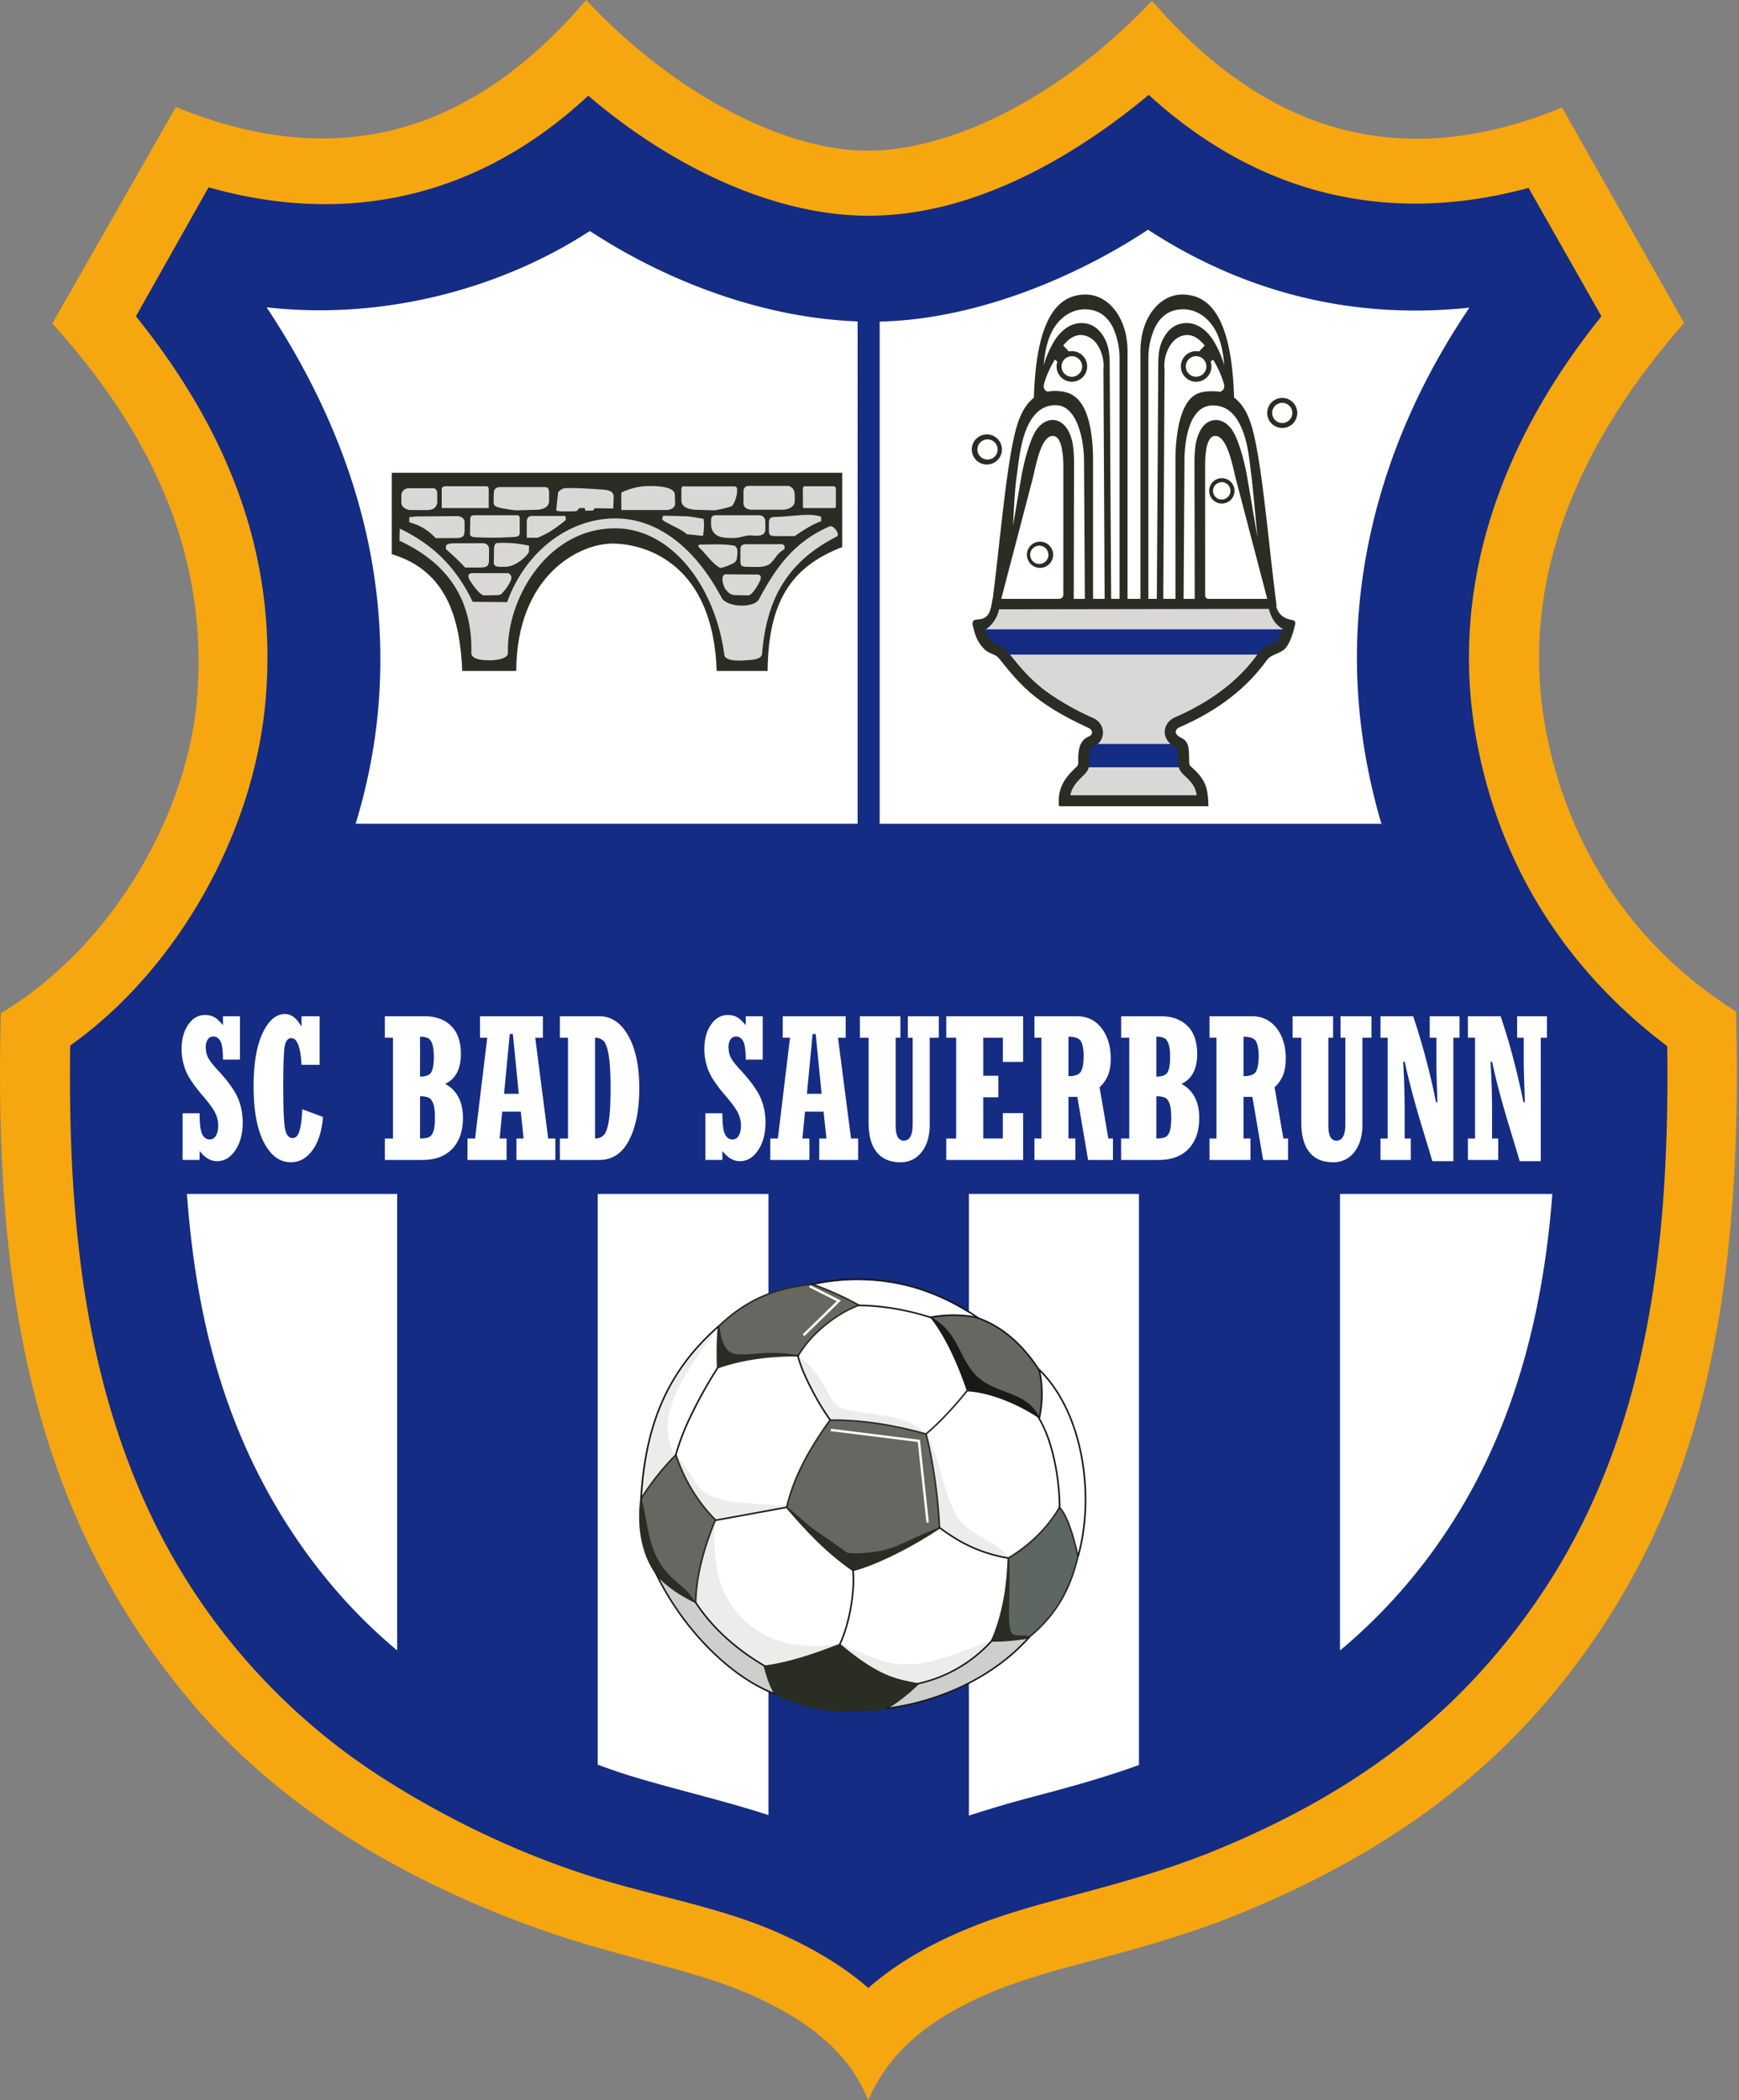 <svg xmlns="http://www.w3.org/2000/svg" width="414" height="500" fill="none"><rect width="100%" height="100%" fill="#808080" stroke="none"/><path fill="#F6A60F" fill-rule="evenodd" d="M41.88 25.48c39.97 16.36 71.68 5 97.66-25.48C161 22.9 186.91 35.69 206.1 35.88c19.17.19 45.36-11.67 68.16-35.7 26.54 30.8 58.49 41.48 97.61 25.43l29.06 51.27c-29.55 33.66-38.38 66.27-33.1 95.92 4.24 23.8 17.1 50.14 45.47 68.01 1.73 66.92-8.05 111.3-32.87 148.12-17.57 26.06-42.36 49.06-84.97 66.53-13.02 5.34-26.47 8.91-37.18 11.75-7.56 2-14.62 4.04-20.44 6.35-16.6 6.6-26.19 15-31.15 26.44-4.2-10.49-13-18.48-27.91-25.1-11-4.87-25.33-7.88-39.22-12-19.23-5.73-39.43-14.58-56.33-25.24-15.6-9.85-28.06-21.11-36.99-31.57C9 362.46-1.7 310.29.21 241.22c27.27-16.38 44.83-48.48 46.78-75.87 1.95-27.4-5.93-56.75-34.54-88.33l29.43-51.54Z" clip-rule="evenodd"/><path fill="#142C83" fill-rule="evenodd" d="M140.04 22.78c-24.93 23.26-56 31.57-90.38 21.81L32.36 75.3c21.19 26.37 33.9 56.07 30.87 91.33-2.77 32.28-21.55 64.6-46.52 82.28-.53 38.66 2.83 76.31 18.42 110.13A151.45 151.45 0 0 0 92.23 424c15.83 10 33.7 18.34 51.66 23.68 13.69 4.07 28.37 6.68 41.42 12.47 7.86 3.48 15.2 7.72 21.41 13.13 7.16-6.3 15.77-11 25.15-14.73 7.18-2.85 14.8-4.97 22.27-6.95 11.9-3.16 23.77-6.4 35.18-11.08 32.4-13.28 57.75-31.54 77.44-60.75 26.12-38.74 30.74-85.16 30.15-130.72-24.3-18.31-40.16-43.44-45.52-73.55-6.65-37.4 7.06-71.9 29.86-100.2L363.9 44.73c-33.57 9.13-64.54 1.5-90.42-22.14-19.12 15.9-43.03 29-67.3 28.77-23.41-.23-47.68-12.77-66.15-28.59Z" clip-rule="evenodd"/><path fill="#fff" fill-rule="evenodd" d="M44.5 284.25c1.59 21.4 5.58 42.14 14.75 62.02 8.2 17.79 20.23 34.11 35.3 46.64V284.25H44.5Zm97.8 0V420.1c2.99 1.13 6 2.16 9.04 3.06 10.68 3.18 21.19 5.56 31.6 8.96V284.25H142.3Zm88.36 0v147.99a291.1 291.1 0 0 1 16.66-4.85c7.96-2.1 16.15-4.4 23.83-7.2V284.24h-40.5Zm88.35 0v108.69a131.7 131.7 0 0 0 25.05-27.9c16.2-24.05 23.34-52.19 25.5-80.79H319Zm9.86-88.13a146.6 146.6 0 0 1-3.72-15.78c-6.81-38.3 3.3-75.54 24.67-107.1-27.48 2.93-53.4-3.46-76.51-18.55-16.58 10.96-40.55 21.36-63.89 21.87v119.56h119.45Zm-124.7-119.6c-22.24-.84-44.92-9.23-63.75-21.52-21.44 13.95-49.51 21.27-76.95 18.16 18.73 28.26 29.6 60.17 26.58 95.44-.8 9.2-2.62 18.45-5.38 27.52h119.5V76.52ZM43.47 276.15v-11.11h4.05c0 2.6.22 4.28.66 5.07.44.78 1.01 1.16 1.73 1.16.64 0 1.14-.3 1.5-.9.35-.6.54-1.44.54-2.5 0-.86-.2-1.75-.61-2.7-.4-.93-1.4-2.35-3.03-4.25-2.18-2.54-3.58-4.62-4.18-6.26-.6-1.64-.9-3.25-.9-4.83 0-2.4.52-4.36 1.58-5.89 1.05-1.53 2.39-2.3 4.01-2.3.8 0 1.5.16 2.11.47.6.3 1.32.96 2.15 1.96v-2.14h4.05v10.33h-4.05c0-2.18-.2-3.64-.6-4.38-.4-.75-.98-1.12-1.72-1.12-.54 0-.97.23-1.3.69a3.19 3.19 0 0 0-.47 1.85c0 .95.18 1.8.56 2.5.36.72 1.1 1.67 2.2 2.86 2.5 2.7 4.12 4.95 4.89 6.76.76 1.8 1.14 3.74 1.14 5.8 0 2.66-.58 4.85-1.74 6.6-1.16 1.74-2.6 2.62-4.36 2.62-1.53 0-2.92-.81-4.16-2.43v2.14h-4.05ZM71.96 264.07l4.94 1.85c-.29 3.4-1.13 6.04-2.53 7.94-1.38 1.9-3.1 2.84-5.13 2.84-2.64 0-4.78-1.57-6.42-4.74-1.64-3.15-2.45-7.61-2.45-13.39 0-5.34.71-9.54 2.14-12.6 1.43-3.04 3.21-4.56 5.33-4.56 1.47 0 2.76.96 3.86 2.88h.08v-2.36h4.31v11.57h-4.31c-.23-4.24-1.04-6.35-2.43-6.35-.93 0-1.48.84-1.66 2.54-.17 1.7-.26 4.64-.26 8.83 0 5.11.13 8.46.4 10.04.27 1.6.88 2.38 1.82 2.38.74 0 1.29-.55 1.63-1.67.35-1.12.58-2.85.68-5.2ZM91.62 276.15v-5.11h1.93v-24h-1.93v-5.11H101c2.71 0 4.84.76 6.39 2.3 1.56 1.53 2.33 3.75 2.33 6.67 0 3.62-1.25 6-3.75 7.12 2.83 1.57 4.24 4.27 4.24 8.1 0 3.14-.85 5.61-2.54 7.38-1.68 1.77-4.05 2.65-7.1 2.65h-8.95Zm8.38-29.34v9.5c1.42 0 2.32-.37 2.7-1.09.38-.72.58-1.88.58-3.49 0-1.4-.12-2.45-.36-3.16s-.58-1.19-1.02-1.42a4.25 4.25 0 0 0-1.9-.34Zm0 14.19v10.04c.9 0 1.6-.1 2.07-.3.48-.2.84-.65 1.1-1.36.25-.7.37-1.81.37-3.32 0-1.49-.14-2.6-.4-3.32-.28-.74-.64-1.2-1.1-1.43A5.15 5.15 0 0 0 100 261ZM111.29 276.15v-5.11h1.81l2.9-24h-1.73v-5.11h14.97v5.12h-1.82l3.09 23.99h1.7v5.11h-9.26v-5.11h1.7l-.66-6.38h-4.43l-.62 6.38h1.66v5.11h-9.31ZM120 260.4h3.5l-1.4-14.23h-.74l-1.36 14.23ZM133.28 276.15v-5.11h1.94v-24h-1.94v-5.11h9.38c2.85 0 5.15 1.54 6.9 4.63 1.76 3.09 2.63 7.26 2.63 12.53 0 5.09-.8 9.2-2.43 12.35-1.62 3.15-3.99 4.71-7.1 4.71h-9.38Zm8.38-29.1v23.99c.92 0 1.63-.3 2.15-.9.51-.6.9-1.76 1.16-3.5.26-1.73.39-4.31.39-7.74 0-3.44-.16-6.02-.46-7.73-.3-1.72-.7-2.83-1.22-3.35a2.74 2.74 0 0 0-2.02-.77ZM167.92 276.15v-11.11h4.06c0 2.6.21 4.28.65 5.07.44.78 1.02 1.16 1.74 1.16.63 0 1.14-.3 1.5-.9.35-.6.53-1.44.53-2.5 0-.86-.2-1.75-.6-2.7-.4-.93-1.41-2.35-3.04-4.25-2.18-2.54-3.57-4.62-4.18-6.26-.6-1.64-.9-3.25-.9-4.83 0-2.4.53-4.36 1.58-5.89 1.06-1.53 2.4-2.3 4.02-2.3.8 0 1.5.16 2.1.47.6.3 1.32.96 2.15 1.96v-2.14h4.05v10.33h-4.05c0-2.18-.2-3.64-.6-4.38-.4-.75-.97-1.12-1.71-1.12-.54 0-.97.23-1.3.69a3.19 3.19 0 0 0-.48 1.85c0 .95.19 1.8.56 2.5.37.72 1.1 1.67 2.21 2.86 2.5 2.7 4.12 4.95 4.88 6.76.77 1.8 1.15 3.74 1.15 5.8 0 2.66-.58 4.85-1.75 6.6-1.15 1.74-2.6 2.62-4.36 2.62-1.53 0-2.91-.81-4.15-2.43v2.14h-4.06ZM183.38 276.15v-5.11h1.8l2.9-24h-1.73v-5.11h14.98v5.12h-1.83l3.1 23.99h1.69v5.11h-9.25v-5.11h1.7l-.67-6.38h-4.43l-.61 6.38h1.66v5.11h-9.31Zm8.72-15.75h3.5l-1.41-14.23h-.73l-1.36 14.23ZM204.72 247.05v-5.12h9.64v5.12h-1.13v20.87c0 2.43.64 3.64 1.94 3.64 1.4 0 2.11-1.33 2.11-3.98v-20.53h-1.15v-5.12h7.37v5.12h-2.16v20.73c0 2.66-.63 4.81-1.91 6.46a6.12 6.12 0 0 1-5.07 2.46c-2.46 0-4.34-.8-5.63-2.39-1.3-1.6-1.94-3.94-1.94-7.04v-20.22h-2.07ZM225.28 276.15v-5.11h2.35v-24h-2.35v-5.11h18.29v10.88h-4.82v-5.76h-4.67v9.06h3.6v5.12h-3.6v9.8h4.66V265h4.83v11.16h-18.29ZM246.27 276.15v-5.11h1.66v-24h-1.66v-5.11h10.05c2.49 0 4.46.95 5.92 2.84 1.46 1.9 2.19 4.3 2.19 7.2 0 1.58-.21 2.88-.62 3.94a8.11 8.11 0 0 1-2.04 2.94l2.09 12.19h1.1v5.11h-5.92l-2.56-15.02h-2.11v9.9h1.65v5.12h-9.75Zm8.1-29.34v9.4c1.57 0 2.56-.38 2.98-1.14.42-.76.63-2 .63-3.72 0-1.45-.2-2.58-.59-3.36-.4-.79-1.4-1.18-3.02-1.18ZM266.9 276.15v-5.11h1.94v-24h-1.93v-5.11h9.38c2.71 0 4.84.76 6.39 2.3 1.56 1.53 2.33 3.75 2.33 6.67 0 3.62-1.25 6-3.75 7.12 2.83 1.57 4.24 4.27 4.24 8.1 0 3.14-.85 5.61-2.54 7.38-1.68 1.77-4.05 2.65-7.11 2.65h-8.94Zm8.39-29.34v9.5c1.41 0 2.32-.37 2.7-1.09.38-.72.57-1.88.57-3.49 0-1.4-.11-2.45-.35-3.16-.25-.71-.58-1.19-1.02-1.42a4.23 4.23 0 0 0-1.9-.34Zm0 14.19v10.04c.9 0 1.59-.1 2.07-.3.48-.2.84-.65 1.1-1.36.25-.7.37-1.81.37-3.32 0-1.49-.14-2.6-.4-3.32-.28-.74-.64-1.2-1.1-1.43a5.15 5.15 0 0 0-2.04-.31ZM287.94 276.15v-5.11h1.66v-24h-1.66v-5.11h10.05c2.5 0 4.46.95 5.92 2.84 1.46 1.9 2.19 4.3 2.19 7.2 0 1.58-.21 2.88-.62 3.94a8.12 8.12 0 0 1-2.04 2.94l2.09 12.19h1.11v5.11h-5.93l-2.56-15.02h-2.11v9.9h1.65v5.12h-9.75Zm8.1-29.34v9.4c1.57 0 2.56-.38 2.98-1.14.42-.76.63-2 .63-3.72 0-1.45-.2-2.58-.59-3.36-.4-.79-1.4-1.18-3.02-1.18ZM307.73 247.05v-5.12h9.64v5.12h-1.13v20.87c0 2.43.64 3.64 1.94 3.64 1.4 0 2.11-1.33 2.11-3.98v-20.53h-1.15v-5.12h7.36v5.12h-2.15v20.73c0 2.66-.64 4.81-1.91 6.46a6.12 6.12 0 0 1-5.07 2.46c-2.46 0-4.34-.8-5.63-2.39-1.3-1.6-1.94-3.94-1.94-7.04v-20.22h-2.07ZM328.65 276.15v-5.11h1.7v-24h-1.7v-5.11h7.78a168.1 168.1 0 0 1 5.44 20.47h.34a451.7 451.7 0 0 1-.26-8.67v-6.68h-1.58v-5.12h7.1v5.12H346v29.39H341l-2.07-6.86a253.8 253.8 0 0 1-2.46-8.45 180.8 180.8 0 0 1-2.06-8.37h-.36c.23 3.95.35 7.81.35 11.59v6.69h1.47v5.11h-7.21ZM349.46 276.15v-5.11h1.7v-24h-1.7v-5.11h7.78c2.05 5.98 3.87 12.8 5.45 20.47h.33c-.17-5.04-.26-7.92-.26-8.67v-6.68h-1.58v-5.12h7.1v5.12h-1.47v29.39h-5.01l-2.07-6.86c-.92-2.98-1.74-5.8-2.46-8.45-.73-2.65-1.41-5.44-2.06-8.37h-.36c.24 3.95.36 7.81.36 11.59v6.69h1.47v5.11h-7.22Z" clip-rule="evenodd"/><path fill="#292D23" fill-rule="evenodd" d="M93.27 112.55H200.5v17.7c-12.12 4.65-17.6 12.96-17.76 29.49h-12.12c-.83-25.5-16.8-30.17-24.5-30.33-8.18-.16-23.12 7.57-23.22 30.33h-12.85c-.53-12.37-3.63-23.88-16.78-27.8v-19.4Z" clip-rule="evenodd"/><path fill="#DAD8D7" fill-rule="evenodd" d="m95.17 125.85-.07 2.88c12.64 5.87 17.37 15.27 17.11 26.68-.03 1.45 2.19 1.8 4.3 1.78 2.23 0 4.46-.53 4.42-1.78-.4-12.62 9.26-29.7 25.63-29.63 13.14.06 23.66 13.54 25.89 30.15.17 1.26 2.56 1.42 4.53 1.3 2.23-.13 4.33-.2 4.45-1.62.97-11.51 4.89-21.35 17.76-27.86.93-.47-.75-2.84-1.7-2.43-8.39 3.65-12.74 9.72-16.78 17.3-1.22 2.28-7.72 1.96-8.92-.32-5.63-10.68-14.35-18.93-25.43-18.88-10.96.06-21.24 7.8-25.63 19.93l-8.2-.07c-3.4-7.08-8.36-13.15-17.36-17.43ZM154.81 115.71c1.54 0 5.78.08 5.85 2.08l.07 2.05c.04 1.13-1.28 1.58-2.02 1.58h-10.8v-4.15a15.23 15.23 0 0 1 6.9-1.56ZM146.1 118.34l-.1 2.72-4.42-.07-.4.56-1.83.03-.16-.64-1.28.04-.55.61c-.17.18-1.28.15-2.36.16-2.07 0-2.62-.01-2.57-.5l.45-4.1c.35-.34.86-.8 1.44-.9.96-.16 5.43 0 9.52.34 1.85.15 2.29.9 2.26 1.75ZM191.82 115.77h6.63c.33 0 .55.3.55.62v4.1c0 .46-.27.46-.55.46h-6.9c-.14 0-.39.02-.39-.28l-.03-4.17c0-.68.24-.73.69-.73ZM106.16 115.77h9.65c.33 0 .54.29.54.62v4.56h-11.19v-4.45c0-.68.55-.73 1-.73Z" clip-rule="evenodd"/><path fill="#DAD8D7" fill-rule="evenodd" d="m162.84 122.9-4.32-.12c-.6 0-.83-.15-.84.96 1.19.96 4.5 2.2 5.84 3.44l3.85.4c.2-1.27.35-2.65.11-4.08-2.03-.29-3.02-.57-4.64-.6ZM126.63 122.83h7c1.11 0 1.05-.15 1.07.97-1.2.96-3.55 2.98-6.74 4.22h-2.56v-3.74c0-1.3.78-1.45 1.23-1.45ZM180.93 122.67h-10.66c-.59 0-.98.46-.98 1.07v1.15c0 1.02.5 2.61 2.62 3.02.82.16 2.43.24 3.56.11 1.14-.13 1.8-.5 2.98-.55.79-.04 1.57.15 2.17.05.65-.1 1.62-.22 1.6-1.76l-.04-1.83c0-.68-.77-1.26-1.25-1.26ZM112.96 122.67h10.19c.36 0 .58.3.58.63v3.49c0 1.02-.73 1-1.6 1.06-2.25.18-6.07.2-8.79.06-.37-.02-1.46-.02-1.45-.84l.06-3.61c0-.68.53-.79 1.01-.79ZM187.6 115.68h-9.24c-.32 0-1.36.02-1.36 1.36v2.3c0 .3-.28 2 2.05 2h7.26c1.53 0 2.78-.81 2.86-1.79.05-.7.05-1.4 0-2.1-.1-1.32-1.18-1.77-1.57-1.77ZM97.11 116.24h6.02c.31 0 .96.13.96 1.36v1.83c0 .31-.04 2-2.37 2h-3.87c-1.15 0-2.3-.75-2.3-1.74v-1.67a1.75 1.75 0 0 1 1.56-1.78ZM180.35 136.78l-7.62-.05c-.32 0-.94.34-.67 1.8a4.08 4.08 0 0 0 1.28 2.44c.2.23.82.7 1.7.71l3.04.06c.98.02 2.21-2.24 2.69-3.13.57-1.06.47-1.82-.42-1.83ZM112.53 136.44h8.34c.32 0 1.22.63.73 1.75a10.08 10.08 0 0 1-1.84 2.78c-.2.23-.44.7-1.32.71l-3.2.06c-.98.01-2.99-2.85-3.47-3.74-.57-1.07-.13-1.56.76-1.56ZM174.7 129.88c-2.6-.44-5.76-.24-8.02-.23-.43 0-.72.35.1 1.03.68.56 3.13 3.86 4.68 4.5.22.1 1.72-.42 2.12-.62.87-.45 1.77-.55 1.88-1.88l.09-.97c.1-1.32-.47-1.77-.85-1.83ZM118.47 129.27a27.6 27.6 0 0 1 7.28.6c.43.1.09.14.2 1.37.04.57-2.84 3.7-5.72 3.7h-1.03c-.38 0-1.66.04-1.64-.94l.06-3.24c.02-1.32.46-1.47.84-1.5ZM174.76 115.8h-11.69c-.31 0-.85-.32-.85.9v2.4c0 .2-.05 1.07.97 1.67.53.32 1.48.56 2.63.6l4.1.12c.63.01 3.73-.7 4.25-.98.53-.28 1.18-2.13 1.27-3.1l.05-.62c.07-.83-.34-1-.73-1ZM119.07 115.96h10.68c.32 0 .97.07.97 1.3v1.84c0 .3.18 2.18-3.16 2.27l-4.55.12c-.62.01-2.76-.34-3.9-.58-1.32-.3-1.64-.63-1.6-1.6l.05-1.96c.03-1.33 1.12-1.39 1.5-1.39ZM195.21 122.92a9.67 9.67 0 0 0-2.62-.34c-2.12-.05-5.27.42-8.24.5-.31.02-1.3.03-1.3 1.25V126c0 1.56.2 1.63 2.1 1.63h4.06c3.47-2.43 5.16-3.14 6.3-3.55-.05-1.32.07-1.04-.3-1.16ZM97.73 123.09l1.33-.14 9.85-.08c.31 0 1.69.24 1.69 1.46V126c0 1.56-.2 2.1-2.1 2.1l-4.77.01c-3.36-3.5-6.16-3.5-6.3-3.86.05-1.32-.1-1.12.3-1.16ZM184.66 129.57l-6.98-.01c-.32 0-1.41-.05-1.41 1.17v2.28c0 1.56-.13 1.9 1.76 1.94l2.2.03c1.02.02 2.43-.18 3.19-.86 1.14-1.03 1.42-2.09 2.74-3 .57-.4.64-.28.62-1-.02-.79-1.55-.55-2.12-.55ZM108.28 129.34l6.74-.02c.31 0 1.4.19 1.4 1.41v2.28c0 1.56-.2 2.1-2.09 2.1l-3.58.01a62.83 62.83 0 0 0-4.6-4.4v-.6c.02-.79 1.55-.78 2.13-.78Z" clip-rule="evenodd"/><path fill="#2A2D23" fill-rule="evenodd" d="m260.22 147.88-24.09-3.67c1.9-14.3 3.46-34.5 5.96-42.8 1.02-3.38 2.44-5.47 4.04-6.71.53-17.14 4.72-24.48 12.19-24.58 5.61-.08 10.11 5.61 10.11 13.48v59.55h-6.8v-.48h1.35l-.29-54.88c.36-2.37-1.08-7.93-5.44-8.04-1.7.06-3 1.12-4.13 2.5l1.34 1.42a3.64 3.64 0 1 1-2.73 2.4l-.6-.45a23.15 23.15 0 0 0-2.56 5.7c-.28 1.1.13 1.64.82 1.92.8-.15 1.6-.19 2.39-.14 2.27.12 4.22.76 5.8 3.21 1.96 3.06 2.64 8.3 2.64 13.33v38.24Zm11.28-4.73h6.8v-.48h-1.36l.3-54.88c-.36-2.37 1.07-7.93 5.44-8.04 1.7.06 3 1.12 4.13 2.5l-1.34 1.42a3.64 3.64 0 1 0 2.74 2.4l.58-.45a23.35 23.35 0 0 1 2.57 5.7c.29 1.16-.17 1.7-.93 1.96-.72-.12-1.45-.15-2.16-.13-2.33.07-4.16.44-5.73 2.89-1.97 3.05-2.7 8.56-2.7 13.6v38.24l24.08-3.67c-1.9-14.3-3.46-34.5-5.96-42.8-1.04-3.47-2.51-5.54-4.16-6.75-.54-17.11-4.73-24.44-12.19-24.54-5.61-.08-10.11 5.61-10.11 13.48v59.55Zm13.25-58.36a2.45 2.45 0 1 0 0 4.9 2.45 2.45 0 0 0 0-4.9Zm-9.35 57.88.34-54.37c0-2.25-.07-5 .93-7.15 1.13-2.45 3-4.32 6-4.24 2.61.07 4.71 1.88 6.14 4.08a23.19 23.19 0 0 1 2.63 5.96c-.25-3.57-1.03-6.9-2.71-9.32-1.62-2.33-4.05-3.93-6.93-4-3.4-.05-5.56 1.76-6.83 4.33a17.68 17.68 0 0 0-1.58 7.52v57.2h2.01ZM255.17 84.8a2.45 2.45 0 1 1 0 4.9 2.45 2.45 0 0 1 0-4.9Zm9.36 57.88-.34-54.37c0-2.25.07-5-.93-7.15-1.13-2.45-3-4.32-6-4.24-2.61.07-4.72 1.88-6.15 4.08a23.15 23.15 0 0 0-2.62 5.96c.25-3.57 1.03-6.9 2.72-9.32 1.6-2.33 4.04-3.93 6.92-4 3.4-.05 5.56 1.76 6.83 4.33a17.74 17.74 0 0 1 1.57 7.52v57.2h-2Zm19.9 1.32-.07-33.85c0-1.32.09-3.27.33-4.58.36-1.92 1.44-4.96 4.02-5.5 1.8-.37 3.44.62 4.59 2.25 1.34 1.9 2.85 6.77 3.65 11.47l2.42 14.15c-.45-4.55-.9-9.84-1.41-14.35-.33-2.3-.57-5.67-1.36-8.68-1.24-4.7-3.59-8.58-8.14-8.38-5.12.23-6.48 7.74-6.48 13.29l-.22 35.36 20.62-1.63-.06-.23-17.89.68Zm2.48-2.8-.01-29.83c0-1.87-.03-7.4 2.3-7.58 3.01-.24 4.35 7.67 5.02 10.24l7.57 28.94-10.72-.1c-4.44-.03-4.16-.43-4.16-1.67Zm-31.29 2.8.07-33.85c0-1.32-.09-3.27-.33-4.58-.36-1.92-1.44-4.96-4.02-5.5-1.8-.37-3.44.62-4.59 2.25-1.34 1.9-2.84 6.77-3.65 11.47l-1.94 11.37c.23-4.06.4-8.41.88-11.8.33-2.3.62-5.44 1.41-8.45 1.24-4.7 3.59-8.65 8.14-8.43 4.68.22 6.48 7.8 6.48 13.34l.22 35.36-20.61-1.63.06-.23 17.88.68Zm-2.48-3.04.01-29.59c0-1.87-.08-7.4-2.4-7.58-3.02-.24-4.24 7.67-4.92 10.24l-7.57 28.94 10.72-.1c4.44-.03 4.16-.66 4.16-1.9Z" clip-rule="evenodd"/><path fill="#2A2D23" fill-rule="evenodd" d="M252.11 191.93h35.58c-.08-4.3-.7-6.22-3.58-8.9-.74-.68-.98-.7-1.01-1.7-.07-2.22.07-3.9-.87-4.93-.58-.65-1.44-.88-1.88-1.3-.73-.69-.58-1.52.51-1.99 9.27-4 16.13-9.5 20.74-15.96 1.02-1.43 3.28-1.53 4.41-2.8 1.19-1.34 1.96-4.06 2.3-5.64.38-1.72-1.48-.52-3.37-2.34-1.05-1.01-1.23-2.38-1.4-3.8h-67.23c-.38 1.81-.47 4.02-2.33 4.69-1.23.44-2.8-.21-2.37 1.73.4 1.8.86 3.46 2.39 5.2 1.48 1.7 2.8 1.3 3.8 2.52 4.8 5.9 8.12 10.52 21.4 16.62 1.07.49.96 1.62.1 1.96-2.51.97-2.66 3.7-2.6 5.96.02 1.06-.12 1.02-.9 1.76-2.8 2.71-4.05 5.16-3.69 8.92Z" clip-rule="evenodd"/><path fill="#142C83" fill-rule="evenodd" d="M254.8 189.32h30.1c-.25-1.65-.9-2.8-2.58-4.38-1.23-1.14-1.78-1.69-1.84-3.53-.01-.51 0-2.8-.2-3.26-.1-.08-.28-.18-.38-.23-.5-.27-.94-.52-1.36-.92-2.17-2.08-1.4-5.12 1.28-6.28 7.7-3.33 14.73-8.2 19.65-15.08.2-.29.44-.55.7-.8a8.8 8.8 0 0 1 2.63-1.58c.25-.1 1.07-.44 1.25-.64.52-.59.98-1.82 1.31-2.92-1.83-1.01-2.72-2.67-3.29-4.74l-64.23.1a7.63 7.63 0 0 1-2.99 4.66c-.11.05-.23.08-.33.11.29.95.69 1.79 1.45 2.65.57.66 1.3.77 2.05 1.16.7.35 1.3.82 1.8 1.43.93 1.14 1.85 2.3 2.8 3.42a38.25 38.25 0 0 0 6.29 6 62.6 62.6 0 0 0 11.38 6.47c3.05 1.4 3.06 5.55-.05 6.76-1.1.43-.96 2.53-.94 3.47.05 1.9-.4 2.48-1.69 3.71-1.5 1.45-2.48 2.73-2.81 4.42Z" clip-rule="evenodd"/><path fill="#DAD8D7" fill-rule="evenodd" d="m305.32 149.83.05-.13c-1.84-1.01-2.73-2.67-3.3-4.74l-64.23.1a7.62 7.62 0 0 1-2.98 4.66 3.2 3.2 0 0 1-.34.1h70.8ZM278.66 177.1a1.07 1.07 0 0 1-.11-.1c-2.18-2.07-1.41-5.11 1.28-6.28 7.61-3.3 14.59-8.1 19.5-14.88h-58.88c.72.9 1.44 1.78 2.18 2.65 1.93 2.26 3.9 4.2 6.28 6a62.54 62.54 0 0 0 11.38 6.47c2.65 1.22 3.01 4.5 1.02 6.15h17.35ZM254.8 189.32h30.1c-.25-1.65-.9-2.8-2.58-4.37-.9-.84-1.43-1.35-1.68-2.28H259.2c-.21.86-.7 1.39-1.57 2.23-1.51 1.45-2.49 2.73-2.82 4.42Z" clip-rule="evenodd"/><path fill="#2A2D23" fill-rule="evenodd" d="M234.94 103.42a3.58 3.58 0 1 1 0 7.17 3.58 3.58 0 0 1 0-7.17Zm0 1.19a2.4 2.4 0 1 1 0 4.79 2.4 2.4 0 0 1 0-4.79ZM305.26 94.73a3.58 3.58 0 1 1 0 7.16 3.58 3.58 0 0 1 0-7.16Zm0 1.18a2.4 2.4 0 1 1 0 4.8 2.4 2.4 0 0 1 0-4.8ZM247.42 128.96a3.12 3.12 0 1 1 0 6.23 3.12 3.12 0 0 1 0-6.23Zm0 .95a2.17 2.17 0 1 1 0 4.34 2.17 2.17 0 0 1 0-4.34ZM290.71 113.84a3.02 3.02 0 1 1 0 6.03 3.02 3.02 0 0 1 0-6.03Zm0 .95a2.07 2.07 0 1 1 0 4.13 2.07 2.07 0 0 1 0-4.13Z" clip-rule="evenodd"/><path fill="#fff" fill-rule="evenodd" d="M256.54 370.05c3.74-13.63 1.34-33.28-9.18-43.69l-.08.08-.28-.43c-3.4-5.18-8.05-9.8-14.08-11.95l-.06-.02-.19-.13a52.66 52.66 0 0 0-14.94-7.23 49.36 49.36 0 0 0-24.2-.76l-.2.04h-.02c-9.12 1.01-15.48 3.73-22.06 9.94l-.31.3-.02-.02c-12.62 11.23-17.08 24.29-18.08 40.57l-.01.2c-.72 5.83 0 12.33 3.43 17.3l.02.03.06.14a66.6 66.6 0 0 0 12.7 17.96c4.32 4.34 9.68 8.44 15.5 10.69l.17.06.01.02c8.67 4.2 16.84 4.55 26.23 3.39l.15-.03c12.63-1.66 25.3-7.4 33.71-16.85l.15-.17.03-.02c6.34-5.24 9.58-11.28 11.42-19.01l.1-.42h.03Z" clip-rule="evenodd"/><path fill="#ECECED" fill-rule="evenodd" d="M189.88 322.72c6.53 4.36 6.9 10.65 9.89 12.25 4.23 2.25 15.69.8 20.71 6.46 3.45 5.34 3.97 14.56 7.63 19.96 3.03 4.47 9.2 5.14 12.07 9.57-5.82-.97-11.18-2.8-17-7.73-8.41-7.98-16.83-16.86-25.25-24.84a55.26 55.26 0 0 1-8.05-15.67Z" clip-rule="evenodd"/><path fill="#ECECEB" fill-rule="evenodd" d="M236.59 390.38c-7.82 2.78-14.02 5.55-19.33 5.8-7.04.32-9.48-1.74-17.32-4.77-9.88 1.38-17.07-.6-22.04-5.06-5.46-4.9-8.35-10.7-7.76-24.35 6.03-1.29 11.66-2.06 17.69-3.35-5.9-.9-13.5-.14-19.23-2.8-3.22-1.49-4.8-7.2-7.84-9.2-5.71-9.68 3.18-21.09 10.58-31.02a53.49 53.49 0 0 0-13.63 17.79c-3.15 6.65-4.62 15.52-5 22.9 2.22 11.9 7.25 18.71 12.76 24.82 4.22 6.73 9.66 10.88 16.44 15.5 11.62 1.11 24.23 3.33 35.85 4.45 6.74-1.9 12.4-3.85 18.83-10.71Z" clip-rule="evenodd"/><path fill="#CECFCD" fill-rule="evenodd" d="M156 374.35c2.8 2.7 5.88 5.16 9.57 7 4.87 7.6 10.98 11.74 17.43 16 11.8 1.24 23.49 2.33 35.28 3.57a37.1 37.1 0 0 0 10.89-4.45c2.7-1.67 4.82-3.66 7.27-6.19 2.8-.26 5.99-.42 8.78-.68a53.69 53.69 0 0 1-12.28 9.87 60.3 60.3 0 0 1-21.74 7.29c-8.83-1.07-17.75-2.31-26.58-3.39a47.6 47.6 0 0 1-15.4-10.56 72.1 72.1 0 0 1-13.23-18.46Z" clip-rule="evenodd"/><path fill="#292D23" fill-rule="evenodd" d="M170.86 315.7a78.08 78.08 0 0 0-.17 10.15c7.05-2.48 14.06-2.99 19.46-2.9 2.84-5.08 9-10.16 14.8-12.18a76.35 76.35 0 0 0-11.56-5.24c-9.54 1.04-15.96 3.92-22.53 10.16Z" clip-rule="evenodd"/><path fill="#666761" fill-rule="evenodd" d="M204.06 310.7a78.73 78.73 0 0 0-10.71-4.78c-9.14 1-15.52 3.72-22.1 9.94.42 2.86 1.06 4.77 2.21 5.75 2 1.7 6.4.3 11.36.47 1.53.05 3.22.24 5.1.5 2.85-4.95 8.64-9.73 14.14-11.88Z" clip-rule="evenodd"/><path fill="#1B1918" fill-rule="evenodd" d="M232.2 313.38a29.43 29.43 0 0 0-10.89.08c3.3 4.11 6.26 10.05 8.9 17.8 4.09.06 11.28 2.36 17.36 6.54.96-4.13.81-8.65 0-11.69-3.34-5.2-8.36-10.54-15.37-12.73Z" clip-rule="evenodd"/><path fill="#666761" fill-rule="evenodd" d="M222 313.73c6.74 4.02 6.2 10.18 11.06 14.35 4.5 3.86 11.32 3.23 14.25 9.08.7-3.4.77-7.58-.1-10.9-3.57-5.54-8.56-10.47-15.1-12.51-3.53-.61-6.62-.59-10.1-.02Z" clip-rule="evenodd"/><path fill="#292D23" fill-rule="evenodd" d="M244.86 390.1c-3.21.5-5.85.81-9.06.73 2.93-6.47 3.91-13.72 4.07-19.99 6.39-3.87 10.1-8.43 12.3-12.25 1.67 1.36 3.33 5.86 4.66 11.93-1.74 7.36-4.85 13.87-11.97 19.59Z" clip-rule="evenodd"/><path fill="#5D6660" fill-rule="evenodd" d="M256.44 370.51c-.57-2.58-2.15-9.11-4.17-11.31a35.17 35.17 0 0 1-12.01 11.85c.12 1.5.08 7.02-.02 11.12-.08 3.35-.07 6.15.89 6.86.75.54 2.24.12 3.87.48 6.3-5.2 9.58-11.21 11.44-19Z" clip-rule="evenodd"/><path fill="#292D23" fill-rule="evenodd" d="M181.76 396.53c.63 2.4 1.35 4.76 2.65 6.94 9.2 4.47 17.71 4.58 26.68 3.46a40.7 40.7 0 0 0 7.8-6.13c-4.85-1.05-9.04-1.13-18.93-9.5-7.03 2.78-12.96 4.6-18.2 5.23ZM152.43 356.73c-.9 7.04.35 13.93 4.23 18.77 3.17 3.19 6.1 4.73 9.14 6.29.09-6.67 2-13.33 4.74-19.99A39.27 39.27 0 0 1 161 346a60.26 60.26 0 0 0-8.56 10.73Z" clip-rule="evenodd"/><path fill="#666761" fill-rule="evenodd" d="M152.8 356.86c1.53 6.77 1.5 9.91 3.77 14.3 1.7 3.24 3.77 4.76 6.52 7.2.86.77 1.45 1.68 2.34 2.81.2-6.64 2.15-13.15 4.66-19.28a39.68 39.68 0 0 1-9.27-15.16 60.79 60.79 0 0 0-8.01 10.13Z" clip-rule="evenodd"/><path fill="#292D23" fill-rule="evenodd" d="M197.5 337.9c-6.06 8.4-8.95 14.74-10.43 21 4.78 5.58 9.55 10.73 15.96 15.16 5.9-1.5 14.43-5.94 20.83-10.2-.32-7.65-1.65-16.65-3.24-22.61-7.05-2-15.02-3.45-23.12-3.35Z" clip-rule="evenodd"/><path fill="#666761" fill-rule="evenodd" d="M220.3 341.55c-7.3-2.05-14.97-3.35-22.58-3.27-4.58 6.36-8.4 12.92-10.22 20.53 2.88 2.4 4.82 4.34 7.1 5.88 2.2 1.5 4.25 2.96 7.19 5.01 2.28.2 4.72.02 7.18-.36 4.14-.62 7.46-2.9 14.5-5.67a123.89 123.89 0 0 0-1.73-15.45c-.4-2.23-.85-4.47-1.43-6.67Z" clip-rule="evenodd"/><path fill="#1B1918" fill-rule="evenodd" d="M190.13 322.72c.34 1.4.89 2.82 1.46 4.15.7 1.63 1.5 3.23 2.34 4.8a56.98 56.98 0 0 0 3.9 6.31l-.32.22c-1.45-2-2.76-4.2-3.93-6.37a59.71 59.71 0 0 1-2.35-4.82 26.88 26.88 0 0 1-1.47-4.2l-.05-.19.38-.08.04.18ZM170.18 361.77l17.17-3.13.07.37-17.17 3.13-.07-.37ZM204.4 310.58c5.93.06 11.8 1.13 17.4 2.95l.19.06-.12.36-.19-.06a57.91 57.91 0 0 0-17.28-2.93h-.2v-.38h.2ZM160.68 346.36a56.47 56.47 0 0 1 3.58-9.3c1.9-4 4.12-7.92 6.51-11.66l.1-.16.33.2-.1.16a107.9 107.9 0 0 0-6.49 11.62 55.91 55.91 0 0 0-3.55 9.24l-.05.18-.38-.1.05-.18ZM181.96 396.78c-6.54-3.82-12.38-8.88-16.49-15.15l-.1-.16.32-.2.1.15c4.09 6.23 9.88 11.25 16.37 15.04l.16.1-.2.31-.16-.1ZM236.43 390.55a33.39 33.39 0 0 1-17.94 10.48l-.2.05-.08-.37.19-.04a33.01 33.01 0 0 0 17.74-10.37l.12-.14.3.25-.13.14ZM247.43 337.4a30.09 30.09 0 0 1 2.98 7.08 51.42 51.42 0 0 1 1.62 8.05c.26 2.13.43 4.32.42 6.47v.18h-.4V359c.02-2.13-.14-4.3-.4-6.41a51.1 51.1 0 0 0-1.61-8c-.7-2.4-1.64-4.82-2.94-6.99l-.1-.16.33-.19.1.16Z" clip-rule="evenodd"/><path fill="#292D23" fill-rule="evenodd" d="M230.64 330.9a89.55 89.55 0 0 1-5.57 6.39 56.95 56.95 0 0 1-4.43 4.19l-.15.12-.25-.28.15-.13c1.54-1.29 3-2.71 4.4-4.16a88.06 88.06 0 0 0 5.54-6.37l.12-.14.31.23-.12.14Z" clip-rule="evenodd"/><path fill="#1B1918" fill-rule="evenodd" d="M239.89 371.1a35.05 35.05 0 0 1-13.61-5.37c-.9-.58-1.78-1.2-2.64-1.84l-.16-.11.24-.3.15.11c.86.63 1.73 1.25 2.63 1.83a34.64 34.64 0 0 0 13.46 5.3l.2.04-.08.38-.19-.04ZM203.26 373.82c.18 1.95.11 3.95-.1 5.9a43.54 43.54 0 0 1-1.22 6.65c-.46 1.7-1.03 3.5-1.8 5.08l-.09.18-.35-.17.09-.16a28.59 28.59 0 0 0 1.77-5.02c.57-2.16 1-4.39 1.22-6.6.2-1.93.27-3.9.09-5.82l-.02-.2.4-.03v.2ZM171.07 316c-12.8 11.3-17.26 24.43-18.26 40.74l-.02.2-.38-.03v-.19c1.02-16.41 5.53-29.63 18.4-41l.14-.12.26.28-.14.13ZM193.44 305.51a49.57 49.57 0 0 1 24.41.78 52.96 52.96 0 0 1 15.07 7.28l.16.11-.23.3-.15-.1a52.61 52.61 0 0 0-14.96-7.24 49.2 49.2 0 0 0-24.22-.76l-.19.04-.08-.37.19-.04ZM247.5 325.91c10.82 10.53 13.27 30.62 9.39 44.46l-.06.18-.37-.1.05-.18c3.85-13.7 1.44-33.66-9.3-44.1l-.13-.12.27-.27.14.13ZM156.3 374.43a66.82 66.82 0 0 0 12.71 17.96c4.31 4.34 9.7 8.46 15.51 10.7l.18.07-.14.35-.18-.06c-5.86-2.27-11.3-6.42-15.65-10.8a67.2 67.2 0 0 1-12.77-18.06l-.09-.17.36-.16.08.17ZM211.1 406.54c12.65-1.66 25.33-7.41 33.74-16.86l.13-.15.3.25-.13.14c-8.48 9.52-21.24 15.31-33.98 17l-.2.02-.05-.37.2-.03Z" clip-rule="evenodd"/><path fill="#fff" fill-rule="evenodd" d="m218.49 343.29-20.75-2.59.07-.56 21.2 2.65 2.12 19.65-.57.06-2.07-19.21ZM199.21 309.77l-6.59-3.31.27-.5 7.3 3.66-8.7 8.47-.42-.4 8.14-7.92Z" clip-rule="evenodd"/></svg>